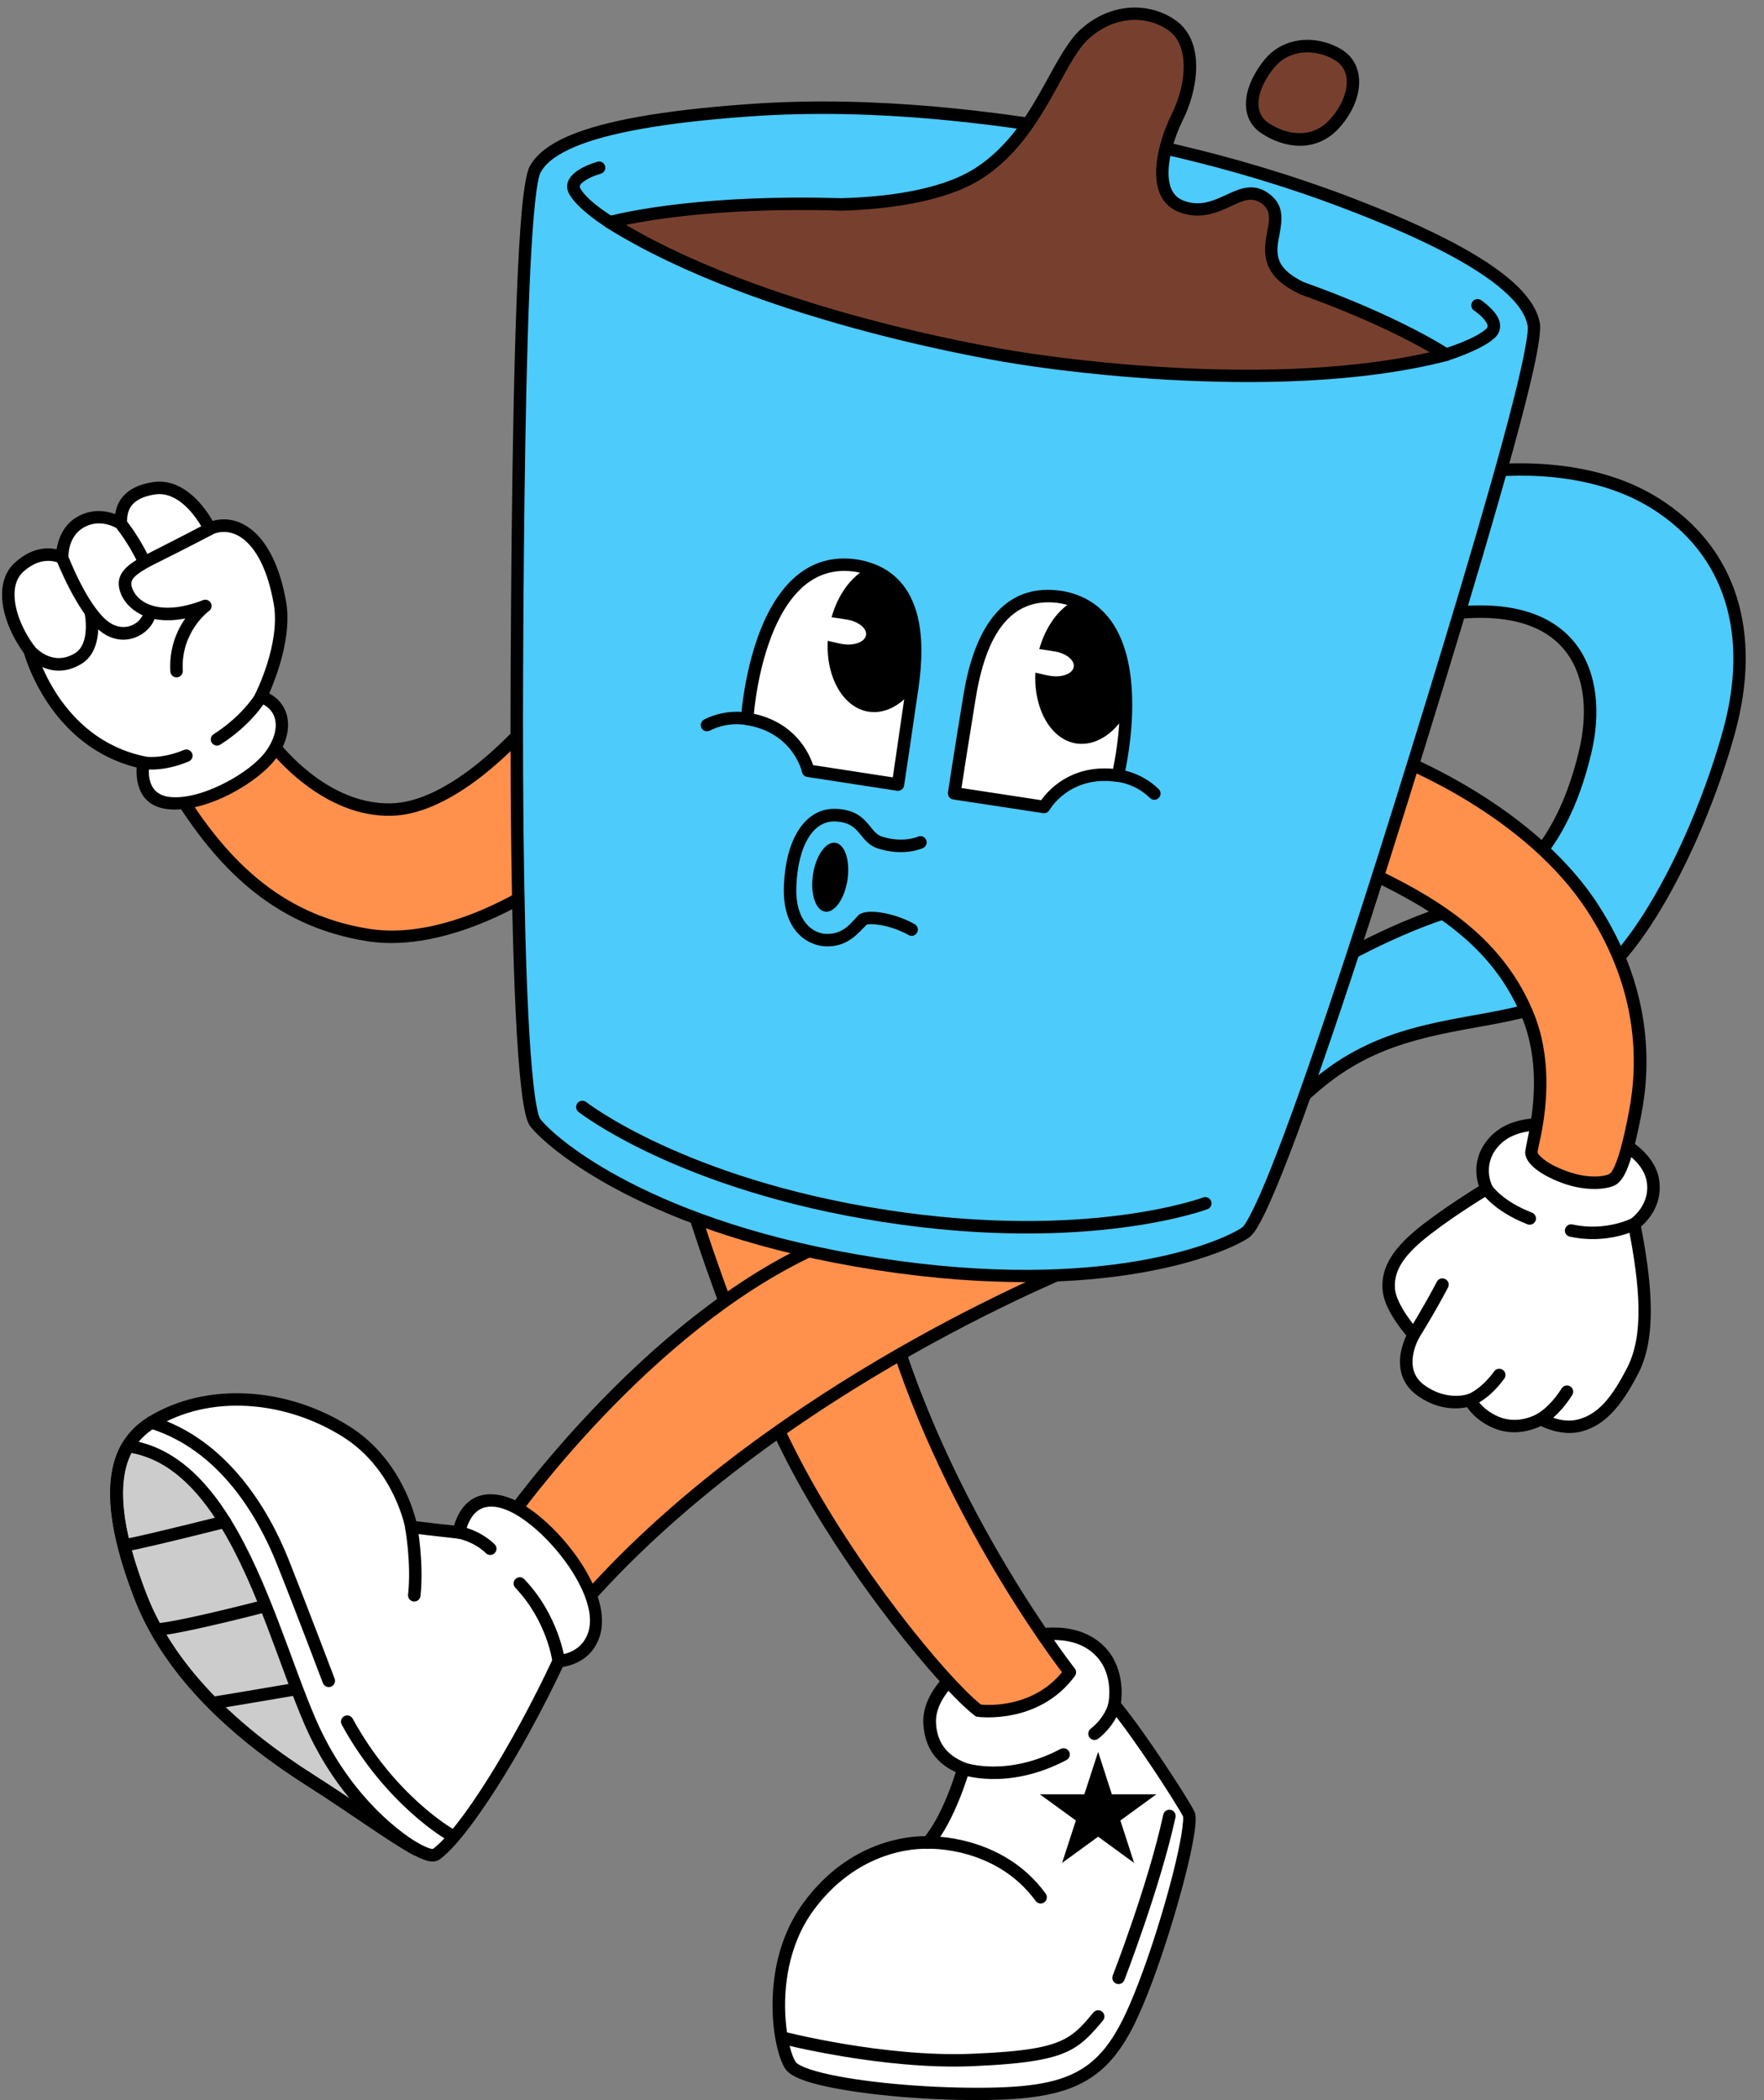<svg xmlns="http://www.w3.org/2000/svg" xmlns:xlink="http://www.w3.org/1999/xlink" width="168" zoomAndPan="magnify" viewBox="0 0 126 150" height="200" preserveAspectRatio="xMidYMid meet" version="1.0"><rect x="0" y="0" width="126" height="150" fill="#808080" stroke="none"/><defs><filter x="0%" y="0%" width="100%" height="100%" id="31c50ed348"><feColorMatrix values="0 0 0 0 1 0 0 0 0 1 0 0 0 0 1 0 0 0 1 0" color-interpolation-filters="sRGB"/></filter><mask id="2e5c598aa9"><g filter="url(#31c50ed348)"><rect x="-12.6" width="151.2" fill="#000000" y="-15" height="180" fill-opacity="0.203"/></g></mask><clipPath id="c2449212de"><path d="M 1 1 L 23 1 L 23 30.961 L 1 30.961 Z M 1 1 " clip-rule="nonzero"/></clipPath><clipPath id="fa4967ddbb"><rect x="0" width="24" y="0" height="31"/></clipPath><clipPath id="14f387e674"><path d="M 74.273 125.125 L 82.609 125.125 L 82.609 133.059 L 74.273 133.059 Z M 74.273 125.125 " clip-rule="nonzero"/></clipPath><clipPath id="7bf04ad40f"><path d="M 78.438 125.125 L 79.418 128.156 L 82.598 128.156 L 80.027 130.027 L 81.008 133.059 L 78.438 131.184 L 75.863 133.059 L 76.848 130.027 L 74.273 128.156 L 77.453 128.156 Z M 78.438 125.125 " clip-rule="nonzero"/></clipPath><clipPath id="131cbfe857"><path d="M 0.273 0.125 L 8.609 0.125 L 8.609 8.059 L 0.273 8.059 Z M 0.273 0.125 " clip-rule="nonzero"/></clipPath><clipPath id="2ef51d0dc6"><path d="M 4.438 0.125 L 5.418 3.156 L 8.598 3.156 L 6.027 5.027 L 7.008 8.059 L 4.438 6.184 L 1.863 8.059 L 2.848 5.027 L 0.273 3.156 L 3.453 3.156 Z M 4.438 0.125 " clip-rule="nonzero"/></clipPath><clipPath id="f1dfaeb167"><rect x="0" width="9" y="0" height="9"/></clipPath></defs><path fill="#ff914d" d="M 19.066 52.641 C 19.066 52.641 22.734 57.953 27.973 57.824 C 33.211 57.699 38.891 50.359 38.891 50.359 L 38.375 63.402 C 38.375 63.402 32.078 67.707 26.312 66.793 C 19.59 65.734 15.711 61.422 12.691 56.609 C 9.656 51.773 19.066 52.641 19.066 52.641 Z M 19.066 52.641 " fill-opacity="1" fill-rule="evenodd"/><path fill="#000000" d="M 18.824 53.066 C 18.094 53.012 15.469 52.887 13.781 53.535 C 13.227 53.754 12.773 54.035 12.602 54.492 C 12.422 54.965 12.555 55.562 13.062 56.359 C 16.023 61.078 19.797 65.309 26.383 66.344 C 31.418 67.137 36.875 63.828 37.941 63.148 C 37.941 63.148 38.398 51.637 38.398 51.637 C 37.539 52.617 36.082 54.148 34.355 55.488 C 32.434 56.973 30.172 58.207 27.988 58.266 C 23.117 58.395 19.535 54.008 18.824 53.066 Z M 19.43 52.387 C 19.43 52.387 22.945 57.504 27.957 57.379 C 29.961 57.324 32.031 56.152 33.805 54.785 C 36.523 52.676 38.535 50.082 38.535 50.082 C 38.652 49.934 38.855 49.875 39.043 49.934 C 39.223 50 39.34 50.172 39.332 50.367 L 38.816 63.41 C 38.809 63.551 38.742 63.676 38.625 63.758 C 38.625 63.758 32.16 68.16 26.238 67.227 C 19.363 66.145 15.395 61.758 12.309 56.832 C 11.598 55.703 11.516 54.828 11.77 54.172 C 12.023 53.5 12.645 53.012 13.469 52.699 C 15.598 51.875 19.109 52.191 19.109 52.191 C 19.238 52.207 19.355 52.281 19.43 52.387 Z M 19.43 52.387 " fill-opacity="1" fill-rule="evenodd"/><path fill="#ffffff" d="M 10.254 54.477 C 10.254 54.477 9.688 57.152 12.145 57.379 C 14.602 57.602 18.242 55.531 19.402 53.871 C 20.559 52.215 20.41 50.41 18.648 49.762 C 18.648 49.762 20.531 46.039 20 43.051 C 19.148 38.254 16.793 36.969 14.984 37.766 C 14.984 37.766 13.438 34.508 10.992 34.883 C 8.551 35.254 8.641 36.855 8.633 37.402 C 8.633 37.402 7.168 36.406 5.648 37.355 C 4.379 38.156 4.438 39.836 4.438 39.836 C 4.438 39.836 2.988 39.016 1.352 40.523 C -0.039 41.801 0.645 44.477 2.121 46.445 C 2.121 46.457 3.828 53.125 10.254 54.477 Z M 10.254 54.477 " fill-opacity="1" fill-rule="evenodd"/><path fill="#000000" d="M 10.688 54.566 C 10.688 54.566 10.195 56.75 12.184 56.93 C 13.34 57.035 14.77 56.586 16.055 55.926 C 17.34 55.27 18.48 54.395 19.027 53.609 C 19.625 52.758 19.852 51.863 19.582 51.16 C 19.418 50.727 19.051 50.375 18.48 50.172 C 18.363 50.129 18.266 50.039 18.219 49.918 C 18.176 49.801 18.184 49.664 18.234 49.551 C 18.234 49.551 20.059 45.988 19.551 43.125 C 19.148 40.859 18.414 39.41 17.547 38.641 C 16.777 37.953 15.91 37.84 15.156 38.172 C 14.934 38.266 14.68 38.172 14.574 37.953 C 14.574 37.953 14.059 36.863 13.152 36.062 C 12.602 35.578 11.891 35.188 11.062 35.316 C 10.23 35.441 9.738 35.719 9.445 36.055 C 9.035 36.539 9.082 37.133 9.074 37.402 C 9.074 37.566 8.977 37.715 8.832 37.789 C 8.691 37.863 8.512 37.855 8.379 37.758 C 8.379 37.758 7.152 36.93 5.891 37.73 C 4.82 38.402 4.887 39.812 4.887 39.812 C 4.895 39.98 4.812 40.129 4.672 40.211 C 4.535 40.293 4.355 40.301 4.223 40.219 C 4.223 40.219 3.027 39.582 1.652 40.848 C 1.188 41.273 1.016 41.891 1.039 42.57 C 1.078 43.73 1.645 45.062 2.473 46.168 C 2.512 46.211 2.535 46.266 2.547 46.324 C 2.547 46.324 4.176 52.73 10.336 54.023 C 10.457 54.043 10.551 54.117 10.621 54.215 C 10.688 54.328 10.711 54.457 10.688 54.566 Z M 9.762 54.82 C 3.828 53.34 1.941 47.453 1.711 46.652 C 0.801 45.414 0.188 43.91 0.148 42.617 C 0.121 41.652 0.395 40.801 1.047 40.203 C 2.258 39.09 3.387 39.09 4.043 39.23 C 4.148 38.582 4.469 37.574 5.41 36.98 C 6.504 36.293 7.57 36.48 8.227 36.715 C 8.289 36.332 8.422 35.883 8.766 35.48 C 9.156 35.023 9.797 34.605 10.918 34.434 C 12.039 34.262 12.996 34.738 13.742 35.391 C 14.438 36.004 14.941 36.766 15.188 37.207 C 17.121 36.652 19.566 38.059 20.434 42.961 C 20.875 45.449 19.707 48.438 19.23 49.523 C 19.82 49.844 20.207 50.301 20.41 50.84 C 20.77 51.773 20.543 52.977 19.754 54.113 C 19.141 54.984 17.883 55.973 16.449 56.711 C 15.008 57.453 13.395 57.922 12.094 57.805 C 9.852 57.617 9.707 55.703 9.762 54.82 Z M 9.762 54.82 " fill-opacity="1" fill-rule="evenodd"/><path fill="#000000" d="M 1.777 46.742 C 1.621 46.555 1.645 46.273 1.84 46.113 C 2.023 45.957 2.309 45.98 2.465 46.168 C 2.465 46.168 3.699 47.648 5.336 46.668 C 5.801 46.391 5.992 45.906 6.074 45.434 C 6.219 44.637 6.047 43.836 6.047 43.836 C 5.992 43.598 6.145 43.355 6.391 43.305 C 6.629 43.254 6.867 43.402 6.922 43.648 C 6.922 43.648 7.129 44.613 6.949 45.59 C 6.824 46.309 6.488 47.02 5.793 47.43 C 3.504 48.805 1.777 46.742 1.777 46.742 Z M 1.777 46.742 " fill-opacity="1" fill-rule="evenodd"/><path fill="#000000" d="M 8.289 37.691 C 8.133 37.504 8.16 37.223 8.348 37.062 C 8.535 36.906 8.82 36.938 8.977 37.125 C 8.977 37.125 9.887 38.23 10.664 39.836 C 10.77 40.062 10.68 40.324 10.457 40.434 C 10.23 40.539 9.969 40.449 9.859 40.227 C 9.141 38.723 8.289 37.691 8.289 37.691 Z M 8.289 37.691 " fill-opacity="1" fill-rule="evenodd"/><path fill="#000000" d="M 4.027 40.008 C 3.938 39.777 4.051 39.523 4.281 39.434 C 4.516 39.344 4.77 39.457 4.859 39.688 C 4.859 39.688 6.18 43.148 7.66 44.344 C 8.512 45.031 9.41 44.82 9.902 44.344 C 10.09 44.156 10.223 43.941 10.254 43.715 C 10.285 43.469 10.508 43.297 10.746 43.328 C 10.992 43.355 11.164 43.582 11.137 43.82 C 11.09 44.223 10.875 44.641 10.523 44.98 C 9.77 45.719 8.398 46.094 7.102 45.031 C 5.492 43.738 4.027 40.008 4.027 40.008 Z M 4.027 40.008 " fill-opacity="1" fill-rule="evenodd"/><path fill="#000000" d="M 14.773 37.379 C 14.992 37.266 15.262 37.348 15.379 37.566 C 15.492 37.781 15.41 38.051 15.195 38.172 C 15.195 38.172 13.379 39.125 11.426 40.098 C 10.777 40.418 10.246 40.695 9.871 40.98 C 9.617 41.168 9.438 41.348 9.395 41.57 C 9.363 41.711 9.387 41.863 9.453 42.043 C 9.828 43.051 11.426 44.059 14.508 42.863 C 14.715 42.781 14.953 42.871 15.059 43.066 C 15.164 43.258 15.113 43.508 14.926 43.641 C 14.926 43.641 12.898 45.113 13.055 47.91 C 13.07 48.156 12.883 48.363 12.637 48.379 C 12.391 48.395 12.184 48.207 12.168 47.961 C 12.07 46.285 12.645 45.016 13.234 44.172 C 10.465 44.719 9.012 43.426 8.617 42.363 C 8.332 41.602 8.504 41.039 9.027 40.531 C 9.438 40.129 10.125 39.762 11.031 39.305 C 12.965 38.328 14.773 37.379 14.773 37.379 Z M 14.773 37.379 " fill-opacity="1" fill-rule="evenodd"/><path fill="#000000" d="M 10.164 54.91 C 9.926 54.859 9.77 54.629 9.812 54.387 C 9.863 54.148 10.098 53.992 10.336 54.035 C 10.336 54.035 11.48 54.254 13.137 53.566 C 13.363 53.469 13.625 53.582 13.723 53.805 C 13.82 54.027 13.707 54.289 13.48 54.387 C 11.516 55.211 10.164 54.91 10.164 54.91 Z M 10.164 54.91 " fill-opacity="1" fill-rule="evenodd"/><path fill="#000000" d="M 18.258 49.547 C 18.379 49.328 18.652 49.254 18.863 49.379 C 19.078 49.5 19.156 49.777 19.027 49.984 C 19.027 49.984 18.055 51.711 15.738 53.184 C 15.531 53.32 15.254 53.25 15.125 53.051 C 14.992 52.84 15.059 52.562 15.262 52.438 C 17.359 51.098 18.258 49.547 18.258 49.547 Z M 18.258 49.547 " fill-opacity="1" fill-rule="evenodd"/><path fill="#ffffff" d="M 70.004 118.309 C 68.906 118.938 66.312 120.789 66.426 123.078 C 66.539 125.363 68.152 126.031 68.832 126.328 C 68.832 126.328 67.844 129.805 66.305 131.605 C 66.305 131.605 61.402 131.215 57.762 136.164 C 54.602 140.469 55.688 146.453 56.508 147.562 C 57.328 148.668 64.02 149.578 70.027 149.555 C 76.035 149.535 78.562 148.562 80.625 144.422 C 82.688 140.281 85.406 130.516 84.914 129.551 C 84.414 128.586 81.387 123.898 79.617 121.762 C 79.617 121.762 80.199 119.051 78.129 117.531 C 76.051 116.016 72.785 116.711 70.004 118.309 Z M 70.004 118.309 " fill-opacity="1" fill-rule="evenodd"/><path fill="#000000" d="M 84.504 129.738 C 83.988 128.75 81.012 124.145 79.266 122.047 C 79.176 121.941 79.145 121.801 79.168 121.664 C 79.168 121.664 79.699 119.242 77.852 117.891 C 77.105 117.336 76.18 117.121 75.176 117.137 C 73.594 117.16 71.82 117.777 70.223 118.699 C 69.594 119.059 68.457 119.828 67.664 120.867 C 67.18 121.508 66.82 122.246 66.859 123.062 C 66.957 125.086 68.398 125.656 69.004 125.926 C 69.207 126.016 69.316 126.238 69.25 126.457 C 69.25 126.457 68.227 130.043 66.633 131.895 C 66.543 132 66.402 132.062 66.262 132.055 C 66.262 132.055 61.59 131.703 58.113 136.434 C 56.289 138.922 55.941 141.992 56.117 144.281 C 56.23 145.746 56.551 146.887 56.859 147.301 C 56.926 147.391 57.062 147.465 57.234 147.555 C 57.598 147.734 58.113 147.898 58.75 148.055 C 61.352 148.695 65.852 149.129 70.012 149.117 C 73.504 149.102 75.781 148.785 77.473 147.645 C 78.578 146.895 79.43 145.797 80.207 144.227 C 81.633 141.359 83.391 135.754 84.137 132.316 C 84.324 131.449 84.453 130.723 84.488 130.223 C 84.527 130.004 84.512 129.766 84.504 129.738 Z M 69.781 117.922 C 71.523 116.926 73.441 116.27 75.16 116.246 C 76.363 116.223 77.477 116.508 78.383 117.172 C 80.297 118.578 80.168 120.91 80.07 121.637 C 81.879 123.855 84.809 128.391 85.297 129.348 C 85.348 129.445 85.387 129.594 85.402 129.789 C 85.414 130.086 85.379 130.551 85.281 131.141 C 84.766 134.297 82.672 141.277 81.008 144.617 C 80.141 146.352 79.191 147.555 77.965 148.375 C 76.156 149.586 73.734 149.98 70.012 149.996 C 65.766 150.012 61.188 149.562 58.531 148.914 C 57.824 148.742 57.238 148.547 56.836 148.344 C 56.5 148.18 56.27 147.996 56.133 147.824 C 55.863 147.465 55.551 146.625 55.363 145.5 C 54.945 143.004 55.094 139.027 57.391 135.902 C 60.699 131.387 65.027 131.141 66.082 131.148 C 67.203 129.742 67.996 127.457 68.27 126.574 C 67.41 126.164 66.066 125.312 65.953 123.102 C 65.902 122.074 66.328 121.133 66.941 120.32 C 67.832 119.176 69.086 118.316 69.781 117.922 Z M 69.781 117.922 " fill-opacity="1" fill-rule="evenodd"/><path fill="#000000" d="M 55.723 145.961 C 55.484 145.902 55.34 145.656 55.402 145.414 C 55.461 145.176 55.707 145.035 55.945 145.094 C 55.945 145.094 63.121 146.957 69.461 146.688 C 73.18 146.531 74.961 146.238 76.148 145.574 C 76.918 145.141 77.434 144.551 78.098 143.742 C 78.254 143.555 78.539 143.523 78.727 143.684 C 78.914 143.84 78.941 144.125 78.785 144.309 C 78.039 145.207 77.449 145.863 76.59 146.352 C 75.324 147.059 73.457 147.402 69.504 147.574 C 63.039 147.859 55.723 145.961 55.723 145.961 Z M 55.723 145.961 " fill-opacity="1" fill-rule="evenodd"/><path fill="#000000" d="M 80.312 141.426 C 80.223 141.656 79.961 141.77 79.734 141.68 C 79.504 141.59 79.391 141.328 79.48 141.105 C 79.48 141.105 82.016 134.586 83.09 129.609 C 83.145 129.371 83.383 129.215 83.621 129.266 C 83.859 129.316 84.02 129.559 83.965 129.797 C 82.867 134.832 80.312 141.426 80.312 141.426 Z M 80.312 141.426 " fill-opacity="1" fill-rule="evenodd"/><path fill="#000000" d="M 66.32 132.047 C 66.074 132.055 65.863 131.867 65.855 131.621 C 65.852 131.375 66.035 131.164 66.281 131.156 C 66.281 131.156 71.566 130.945 74.691 135.25 C 74.832 135.453 74.789 135.73 74.594 135.871 C 74.391 136.016 74.117 135.969 73.973 135.773 C 71.125 131.859 66.32 132.047 66.32 132.047 Z M 66.32 132.047 " fill-opacity="1" fill-rule="evenodd"/><path fill="#000000" d="M 68.676 126.746 C 68.441 126.664 68.324 126.41 68.406 126.18 C 68.488 125.949 68.742 125.828 68.973 125.91 C 68.973 125.91 71.934 126.941 75.758 124.914 C 75.977 124.805 76.246 124.887 76.363 125.102 C 76.484 125.32 76.395 125.59 76.18 125.707 C 71.957 127.941 68.676 126.746 68.676 126.746 Z M 68.676 126.746 " fill-opacity="1" fill-rule="evenodd"/><path fill="#000000" d="M 79.168 121.672 C 79.211 121.434 79.453 121.277 79.691 121.32 C 79.93 121.375 80.086 121.605 80.043 121.844 C 80.043 121.844 79.805 123.105 78.457 124.176 C 78.262 124.332 77.988 124.297 77.828 124.109 C 77.68 123.914 77.711 123.637 77.898 123.48 C 78.957 122.645 79.168 121.672 79.168 121.672 Z M 79.168 121.672 " fill-opacity="1" fill-rule="evenodd"/><path fill="#ff914d" d="M 49.379 85.957 C 49.379 85.957 52.539 96.32 56.68 104.32 C 60.82 112.316 67.555 120.402 69.895 122.18 C 69.895 122.18 73.988 122.758 76.426 119.438 C 76.426 119.438 65.52 105.59 62.328 89.297 C 59.438 74.484 49.379 85.957 49.379 85.957 Z M 49.379 85.957 " fill-opacity="1" fill-rule="evenodd"/><path fill="#000000" d="M 49.879 86.066 C 50.379 87.668 53.324 96.867 57.074 104.109 C 61.125 111.926 67.664 119.84 70.066 121.746 C 70.691 121.809 73.801 121.949 75.855 119.438 C 74.316 117.406 64.832 104.43 61.887 89.379 C 61.059 85.156 59.684 83.145 58.07 82.449 C 56.621 81.824 55.02 82.309 53.629 83.07 C 51.836 84.066 50.363 85.551 49.879 86.066 Z M 49.043 85.664 C 49.043 85.664 50.863 83.578 53.203 82.293 C 54.84 81.391 56.723 80.898 58.43 81.637 C 60.207 82.406 61.852 84.551 62.762 89.215 C 65.934 105.41 76.77 119.168 76.77 119.168 C 76.895 119.324 76.895 119.551 76.777 119.707 C 74.184 123.234 69.824 122.621 69.824 122.621 C 69.75 122.613 69.676 122.586 69.617 122.531 C 67.262 120.738 60.453 112.586 56.277 104.52 C 52.113 96.492 48.945 86.082 48.945 86.082 C 48.906 85.941 48.945 85.777 49.043 85.664 Z M 49.043 85.664 " fill-opacity="1" fill-rule="evenodd"/><path fill="#ff914d" d="M 36.328 108.535 C 36.328 108.535 47.074 93.207 60.184 88.332 C 73.602 83.348 78.062 89.992 78.062 89.992 C 78.062 89.992 55.223 98.691 41.156 115.109 Z M 36.328 108.535 " fill-opacity="1" fill-rule="evenodd"/><path fill="#000000" d="M 36.875 108.527 C 36.875 108.527 41.18 114.395 41.18 114.395 C 53.996 99.707 73.688 91.27 77.312 89.805 C 76.02 88.461 71.207 84.707 60.336 88.75 C 48.348 93.215 38.348 106.508 36.875 108.527 Z M 35.961 108.273 C 35.961 108.273 46.812 92.824 60.027 87.914 C 73.848 82.781 78.434 89.746 78.434 89.746 C 78.512 89.859 78.531 90 78.488 90.125 C 78.441 90.254 78.344 90.359 78.219 90.41 C 78.219 90.41 55.492 99.066 41.492 115.402 C 41.402 115.508 41.277 115.566 41.133 115.559 C 41 115.551 40.871 115.484 40.789 115.379 L 35.961 108.805 C 35.852 108.637 35.852 108.43 35.961 108.273 Z M 35.961 108.273 " fill-opacity="1" fill-rule="evenodd"/><path fill="#ffffff" d="M 39.902 118.645 C 39.902 118.645 41.82 118.602 42.426 116.719 C 43.34 113.891 39.664 109.242 36.957 107.734 C 35.32 106.824 33.391 106.754 32.773 109.445 C 32.773 109.445 30.648 109.215 29.371 109.059 C 29.371 109.059 28.578 104.684 24.738 102.258 C 20.434 99.535 14.859 99.094 10.812 101.59 C 7.652 103.543 7.609 107.758 10.031 114.02 C 12.234 119.73 17.285 124.055 22.121 127.129 C 26.629 129.992 30.402 132.98 31.141 132.449 C 33.129 131 36.918 125.027 39.902 118.645 Z M 39.902 118.645 " fill-opacity="1" fill-rule="evenodd"/><path fill="#000000" d="M 30.918 132.062 C 32.891 130.598 36.566 124.715 39.504 118.453 C 39.578 118.293 39.73 118.195 39.902 118.195 C 39.902 118.195 41.508 118.152 42.016 116.582 C 42.352 115.551 41.98 114.258 41.301 112.98 C 40.215 110.961 38.324 108.996 36.754 108.121 C 35.918 107.66 35 107.406 34.273 107.809 C 33.797 108.078 33.43 108.633 33.219 109.551 C 33.168 109.773 32.957 109.918 32.734 109.895 C 32.734 109.895 30.605 109.664 29.332 109.504 C 29.141 109.484 28.984 109.332 28.945 109.141 C 28.945 109.141 28.184 104.961 24.512 102.637 C 20.359 100.016 14.969 99.566 11.066 101.98 C 9.609 102.875 8.887 104.305 8.797 106.219 C 8.691 108.25 9.281 110.805 10.465 113.863 C 12.629 119.484 17.621 123.727 22.383 126.754 C 25.531 128.75 28.309 130.812 29.953 131.688 C 30.27 131.859 30.535 131.977 30.754 132.039 C 30.797 132.047 30.879 132.062 30.918 132.062 Z M 40.199 119.059 C 37.188 125.438 33.398 131.359 31.402 132.809 C 31.27 132.906 31.082 132.965 30.844 132.957 C 30.535 132.941 30.082 132.777 29.504 132.473 C 27.855 131.59 25.043 129.52 21.875 127.508 C 16.965 124.387 11.844 119.984 9.605 114.184 C 8.363 110.977 7.773 108.301 7.879 106.172 C 7.988 103.93 8.871 102.27 10.574 101.219 C 14.754 98.641 20.523 99.074 24.969 101.883 C 28.34 104.004 29.461 107.57 29.73 108.652 C 30.641 108.766 31.828 108.898 32.43 108.961 C 32.734 107.957 33.234 107.352 33.809 107.031 C 34.781 106.484 36.039 106.719 37.16 107.344 C 38.848 108.289 40.895 110.387 42.055 112.562 C 42.867 114.078 43.234 115.625 42.84 116.859 C 42.309 118.555 40.828 118.961 40.199 119.059 Z M 40.199 119.059 " fill-opacity="1" fill-rule="evenodd"/><path fill="#000000" d="M 28.938 109.133 C 28.895 108.895 29.059 108.652 29.297 108.617 C 29.535 108.57 29.773 108.734 29.812 108.977 C 29.812 108.977 30.289 111.645 30.035 113.988 C 30.008 114.234 29.789 114.406 29.543 114.387 C 29.297 114.363 29.125 114.141 29.148 113.891 C 29.395 111.664 28.938 109.133 28.938 109.133 Z M 28.938 109.133 " fill-opacity="1" fill-rule="evenodd"/><path fill="#000000" d="M 32.309 130.602 C 32.523 130.723 32.602 131 32.473 131.207 C 32.352 131.426 32.078 131.5 31.867 131.375 C 31.867 131.375 27.547 128.914 24.41 123.184 C 24.289 122.965 24.371 122.695 24.59 122.578 C 24.805 122.457 25.074 122.539 25.195 122.758 C 28.191 128.242 32.309 130.602 32.309 130.602 Z M 32.309 130.602 " fill-opacity="1" fill-rule="evenodd"/><path fill="#000000" d="M 23.902 119.895 C 23.988 120.125 23.871 120.379 23.641 120.469 C 23.406 120.559 23.152 120.438 23.062 120.207 C 23.062 120.207 21.145 115.125 19.762 111.672 C 18.414 108.309 15.672 103.562 10.688 102.023 C 10.457 101.949 10.32 101.703 10.395 101.465 C 10.469 101.23 10.719 101.098 10.957 101.172 C 16.227 102.809 19.176 107.793 20.598 111.344 C 21.973 114.797 23.902 119.895 23.902 119.895 Z M 23.902 119.895 " fill-opacity="1" fill-rule="evenodd"/><g mask="url(#2e5c598aa9)"><g transform="matrix(1, 0, 0, 1, 7, 102)"><g clip-path="url(#fa4967ddbb)"><g clip-path="url(#c2449212de)"><path fill="#000000" d="M 2.133 1.289 C 0.766 3.582 1.168 7.191 3.031 12.027 C 5.234 17.738 10.285 22.062 15.121 25.137 C 18.289 27.152 21.102 29.223 22.746 30.098 C 22.746 30.098 18.023 27.57 15.168 21.023 C 12.32 14.465 9.598 2.328 2.133 1.289 Z M 2.133 1.289 " fill-opacity="1" fill-rule="evenodd"/></g></g></g></g><path fill="#000000" d="M 9.371 103.773 C 8.84 104.812 8.676 106.113 8.82 107.66 C 8.977 109.414 9.535 111.484 10.449 113.855 C 12.617 119.477 17.609 123.719 22.367 126.746 C 23.273 127.324 24.156 127.906 24.977 128.457 C 23.855 127.098 22.703 125.355 21.762 123.191 C 20.059 119.273 18.406 113.355 15.746 109.02 C 14.102 106.352 12.078 104.273 9.371 103.773 Z M 9.191 102.848 C 12.309 103.281 14.648 105.535 16.5 108.562 C 19.184 112.93 20.859 118.891 22.578 122.84 C 25.359 129.227 29.953 131.695 29.953 131.695 C 30.172 131.805 30.254 132.082 30.141 132.301 C 30.027 132.516 29.754 132.598 29.535 132.488 C 27.883 131.613 25.066 129.535 21.883 127.508 C 16.973 124.387 11.852 119.984 9.609 114.184 C 7.676 109.184 7.332 105.441 8.742 103.055 C 8.84 102.906 9.012 102.816 9.191 102.848 Z M 9.191 102.848 " fill-opacity="1" fill-rule="evenodd"/><path fill="#000000" d="M 15.949 108.25 C 16.188 108.191 16.426 108.332 16.496 108.57 C 16.562 108.809 16.41 109.051 16.172 109.117 C 16.172 109.117 10.875 110.461 8.992 110.82 C 8.75 110.867 8.512 110.707 8.469 110.469 C 8.422 110.23 8.578 109.992 8.82 109.945 C 10.688 109.586 15.949 108.25 15.949 108.25 Z M 15.949 108.25 " fill-opacity="1" fill-rule="evenodd"/><path fill="#000000" d="M 18.75 114.289 C 18.992 114.23 19.238 114.371 19.297 114.609 C 19.355 114.848 19.215 115.094 18.977 115.156 C 18.977 115.156 13.469 116.598 11.418 116.82 C 11.172 116.852 10.957 116.672 10.926 116.426 C 10.895 116.18 11.074 115.961 11.324 115.934 C 13.34 115.707 18.75 114.289 18.75 114.289 Z M 18.75 114.289 " fill-opacity="1" fill-rule="evenodd"/><path fill="#000000" d="M 20.883 120.23 C 21.121 120.184 21.352 120.352 21.398 120.598 C 21.441 120.836 21.277 121.066 21.031 121.113 C 21.031 121.113 16.254 121.926 15.41 122.055 C 15.164 122.09 14.941 121.918 14.902 121.68 C 14.863 121.434 15.035 121.211 15.277 121.172 C 16.121 121.043 20.883 120.23 20.883 120.23 Z M 20.883 120.23 " fill-opacity="1" fill-rule="evenodd"/><path fill="#000000" d="M 32.695 109.887 C 32.457 109.84 32.293 109.617 32.332 109.371 C 32.375 109.133 32.602 108.969 32.848 109.004 C 32.848 109.004 34.242 109.238 35.328 110.297 C 35.508 110.469 35.508 110.754 35.336 110.926 C 35.164 111.105 34.879 111.105 34.707 110.934 C 33.824 110.082 32.695 109.887 32.695 109.887 Z M 32.695 109.887 " fill-opacity="1" fill-rule="evenodd"/><path fill="#000000" d="M 40.352 118.586 C 40.379 118.832 40.207 119.059 39.961 119.086 C 39.715 119.117 39.492 118.945 39.461 118.699 C 39.461 118.699 39.094 115.797 36.809 113.406 C 36.637 113.227 36.645 112.941 36.824 112.777 C 37 112.605 37.285 112.613 37.449 112.793 C 39.953 115.41 40.352 118.586 40.352 118.586 Z M 40.352 118.586 " fill-opacity="1" fill-rule="evenodd"/><path fill="#4dcbfa" d="M 105.094 33.797 C 105.094 33.797 112.531 32.445 118.121 35.891 C 123.719 39.336 125.398 45.328 123.5 52.242 C 121.602 59.164 117.426 67.887 113.359 70.395 C 109.293 72.906 104.98 72.617 100.176 74.125 C 95.371 75.637 93.031 78.305 90.527 80.926 C 88.023 83.551 94.145 69.445 94.145 69.445 C 94.145 69.445 98.914 66.434 104.129 64.887 C 109.348 63.34 111.953 59.016 113.223 53.699 C 114.488 48.387 112.598 42.668 103.434 43.844 C 94.273 45.008 105.094 33.797 105.094 33.797 Z M 105.094 33.797 " fill-opacity="1" fill-rule="evenodd"/><path fill="#000000" d="M 90.488 80.32 C 92.941 77.75 95.332 75.188 100.047 73.699 C 102.469 72.938 104.766 72.633 106.969 72.199 C 109.105 71.777 111.156 71.242 113.137 70.016 C 114.711 69.043 116.305 67.094 117.77 64.68 C 120.012 60.996 121.953 56.234 123.082 52.125 C 124.922 45.418 123.32 39.605 117.895 36.266 C 112.879 33.18 106.355 34.043 105.316 34.211 C 104.703 34.859 101.484 38.336 100.48 40.965 C 100.309 41.406 100.207 41.816 100.207 42.191 C 100.199 42.488 100.266 42.75 100.438 42.953 C 100.625 43.172 100.922 43.32 101.348 43.402 C 101.855 43.5 102.531 43.5 103.391 43.395 C 108.195 42.781 111.07 44.023 112.605 46.062 C 114.137 48.109 114.332 51.004 113.664 53.797 C 112.363 59.277 109.645 63.715 104.266 65.312 C 99.578 66.703 95.258 69.289 94.504 69.754 C 94.094 70.711 91.5 76.758 90.641 79.73 C 90.57 79.926 90.527 80.125 90.488 80.32 Z M 105.012 33.355 C 105.012 33.355 112.621 31.98 118.352 35.508 C 124.121 39.059 125.887 45.234 123.926 52.363 C 122.777 56.547 120.797 61.391 118.516 65.141 C 116.961 67.691 115.266 69.738 113.59 70.77 C 111.512 72.055 109.367 72.633 107.125 73.07 C 104.953 73.496 102.688 73.797 100.305 74.551 C 95.586 76.031 93.301 78.66 90.84 81.234 C 90.586 81.496 90.387 81.621 90.25 81.668 C 90.086 81.719 89.945 81.695 89.832 81.652 C 89.711 81.598 89.609 81.504 89.539 81.344 C 89.488 81.219 89.457 80.992 89.496 80.688 C 89.781 78.395 93.734 69.273 93.734 69.273 C 93.77 69.191 93.832 69.125 93.906 69.074 C 93.906 69.074 98.727 66.031 104.004 64.461 C 109.062 62.961 111.566 58.754 112.793 53.594 C 113.391 51.07 113.27 48.453 111.887 46.602 C 110.496 44.746 107.852 43.723 103.492 44.285 C 101.438 44.547 100.289 44.172 99.75 43.535 C 99.184 42.863 99.195 41.832 99.645 40.66 C 100.805 37.625 104.773 33.5 104.773 33.5 C 104.84 33.418 104.922 33.371 105.012 33.355 Z M 105.012 33.355 " fill-opacity="1" fill-rule="evenodd"/><path fill="#ffffff" d="M 112.352 80.457 C 110.137 80.141 107.902 80.113 106.602 81.676 C 105.309 83.234 106.176 84.902 106.176 84.902 C 106.176 84.902 103.914 86.246 101.91 87.789 C 99.906 89.328 99.094 90.598 99.184 92.031 C 99.27 93.477 100.977 95.312 100.977 95.312 C 100.977 95.312 99.504 97.809 101.426 99.25 C 103.262 100.633 105.012 99.984 105.012 99.984 C 105.012 99.984 105.414 100.965 106.852 101.582 C 108.516 102.309 110.062 101.344 110.062 101.344 C 110.062 101.344 111.461 102.195 112.895 101.793 C 114.34 101.391 115.391 100.262 116.609 97.898 C 117.828 95.539 117.633 92.062 116.715 87.43 C 116.715 87.43 118.449 86.238 118.031 84.191 C 117.664 82.383 115.227 80.867 112.352 80.457 Z M 112.352 80.457 " fill-opacity="1" fill-rule="evenodd"/><path fill="#000000" d="M 112.289 80.898 C 111.23 80.746 110.16 80.656 109.203 80.801 C 108.316 80.934 107.531 81.262 106.953 81.957 C 105.855 83.281 106.582 84.691 106.582 84.691 C 106.691 84.902 106.617 85.164 106.418 85.285 C 106.418 85.285 104.176 86.613 102.195 88.137 C 100.355 89.551 99.555 90.68 99.637 92.004 C 99.668 92.512 99.945 93.078 100.242 93.578 C 100.73 94.379 101.312 95.016 101.312 95.016 C 101.445 95.156 101.469 95.371 101.371 95.543 C 101.371 95.543 101.043 96.105 100.93 96.816 C 100.824 97.48 100.906 98.301 101.699 98.902 C 103.328 100.117 104.863 99.574 104.863 99.574 C 105.086 99.492 105.34 99.594 105.43 99.82 C 105.43 99.82 105.797 100.641 107.027 101.18 C 108.488 101.809 109.832 100.969 109.832 100.969 C 109.973 100.883 110.152 100.883 110.301 100.969 C 110.301 100.969 111.52 101.727 112.785 101.367 C 114.129 100.984 115.086 99.91 116.223 97.695 C 117.41 95.402 117.18 92.016 116.289 87.52 C 116.25 87.348 116.324 87.168 116.477 87.062 C 116.477 87.062 117.961 86.047 117.605 84.289 C 117.469 83.656 117.043 83.07 116.422 82.562 C 115.422 81.734 113.926 81.137 112.289 80.898 Z M 112.418 80.016 C 114.234 80.277 115.879 80.957 116.992 81.867 C 117.785 82.52 118.312 83.289 118.48 84.102 C 118.852 85.934 117.73 87.16 117.215 87.609 C 118.113 92.234 118.246 95.723 117.016 98.109 C 115.715 100.625 114.555 101.793 113.023 102.227 C 111.781 102.578 110.562 102.09 110.062 101.852 C 109.523 102.113 108.141 102.629 106.672 101.996 C 105.609 101.539 105.055 100.895 104.793 100.508 C 104.129 100.641 102.672 100.754 101.164 99.617 C 100.043 98.773 99.898 97.621 100.047 96.68 C 100.137 96.145 100.316 95.672 100.453 95.387 C 100.219 95.113 99.824 94.617 99.48 94.051 C 99.098 93.43 98.785 92.711 98.75 92.07 C 98.652 90.508 99.488 89.109 101.648 87.445 C 103.211 86.242 104.93 85.156 105.633 84.723 C 105.422 84.066 105.184 82.699 106.266 81.398 C 107.656 79.707 110.039 79.672 112.418 80.016 Z M 112.418 80.016 " fill-opacity="1" fill-rule="evenodd"/><path fill="#000000" d="M 116.52 87.031 C 116.738 86.922 117.008 87.004 117.125 87.219 C 117.238 87.438 117.156 87.703 116.938 87.824 C 116.938 87.824 114.84 88.922 112.125 88.324 C 111.887 88.273 111.73 88.035 111.789 87.793 C 111.844 87.555 112.082 87.398 112.32 87.457 C 114.688 87.973 116.52 87.031 116.52 87.031 Z M 116.52 87.031 " fill-opacity="1" fill-rule="evenodd"/><path fill="#000000" d="M 110.289 101.734 C 110.07 101.852 109.801 101.77 109.684 101.555 C 109.562 101.336 109.645 101.066 109.863 100.949 C 109.863 100.949 110.723 100.469 111.551 99.16 C 111.684 98.953 111.953 98.895 112.164 99.02 C 112.371 99.156 112.434 99.43 112.305 99.633 C 111.328 101.188 110.289 101.734 110.289 101.734 Z M 110.289 101.734 " fill-opacity="1" fill-rule="evenodd"/><path fill="#000000" d="M 105.16 100.41 C 104.93 100.484 104.676 100.359 104.602 100.125 C 104.523 99.895 104.652 99.641 104.883 99.566 C 104.883 99.566 105.766 99.258 106.73 97.945 C 106.871 97.742 107.156 97.703 107.352 97.848 C 107.551 97.988 107.59 98.273 107.449 98.469 C 106.273 100.066 105.16 100.41 105.16 100.41 Z M 105.16 100.41 " fill-opacity="1" fill-rule="evenodd"/><path fill="#ff914d" d="M 98.754 53.723 C 98.754 53.723 108.914 57.297 113.809 64.895 C 117.508 70.645 117.5 75.934 116.805 79.508 C 116.152 82.84 115.668 84.004 115.137 84.258 C 114.605 84.516 113.293 84.625 111.82 84.086 C 110.316 83.543 109.422 82.832 109.398 82.316 C 109.375 81.801 110.988 76.98 109.113 72.445 C 106.656 66.496 101.281 63.895 96.215 61.539 C 90.594 58.938 98.754 53.723 98.754 53.723 Z M 98.754 53.723 " fill-opacity="1" fill-rule="evenodd"/><path fill="#000000" d="M 98.809 54.215 C 98.293 54.566 96.773 55.645 95.715 56.938 C 95.012 57.789 94.48 58.73 94.742 59.605 C 94.914 60.18 95.43 60.695 96.395 61.145 C 101.559 63.543 107.008 66.227 109.52 72.281 C 110.871 75.547 110.469 78.961 110.109 80.898 C 109.965 81.652 109.824 82.152 109.832 82.293 C 109.84 82.414 109.957 82.535 110.117 82.676 C 110.488 83.02 111.125 83.371 111.961 83.668 C 113.285 84.148 114.465 84.086 114.938 83.855 C 115.086 83.781 115.199 83.586 115.348 83.25 C 115.652 82.555 115.977 81.367 116.348 79.418 C 117.027 75.926 117.035 70.746 113.418 65.129 C 109.016 58.289 100.266 54.77 98.809 54.215 Z M 98.898 53.305 C 98.898 53.305 109.203 56.938 114.18 64.656 C 117.961 70.531 117.949 75.949 117.238 79.598 C 116.844 81.645 116.496 82.891 116.168 83.625 C 115.895 84.238 115.602 84.535 115.324 84.672 C 114.742 84.953 113.285 85.105 111.656 84.52 C 110.684 84.172 109.953 83.742 109.52 83.348 C 109.129 82.996 108.957 82.637 108.941 82.348 C 108.934 82.184 109.07 81.598 109.234 80.738 C 109.57 78.918 109.965 75.703 108.695 72.625 C 106.281 66.793 100.996 64.262 96.027 61.949 C 94.75 61.352 94.113 60.621 93.891 59.859 C 93.66 59.082 93.844 58.25 94.285 57.453 C 95.469 55.309 98.508 53.348 98.508 53.348 C 98.629 53.273 98.77 53.258 98.898 53.305 Z M 98.898 53.305 " fill-opacity="1" fill-rule="evenodd"/><path fill="#4dcbfa" d="M 75.125 9.082 C 79.684 9.754 87.621 11.199 96.297 14.508 C 106.199 18.281 109.168 21.102 109.547 23.156 C 109.93 25.211 104.457 43.254 100.094 57.25 C 95.73 71.25 90.422 87.031 88.941 88.051 C 87.465 89.066 78.965 92.801 62.645 90.277 C 46.32 87.75 39.348 81.613 38.242 80.203 C 37.137 78.789 36.844 62.137 36.918 47.477 C 36.996 32.812 37.234 13.965 38.211 12.125 C 39.199 10.285 42.875 8.648 53.449 7.887 C 62.996 7.191 71.574 8.598 75.125 9.082 Z M 75.125 9.082 " fill-opacity="1" fill-rule="evenodd"/><path fill="#000000" d="M 75.066 9.523 C 71.523 9.039 62.988 7.641 53.488 8.32 C 47.219 8.77 43.391 9.523 41.129 10.457 C 39.738 11.035 38.969 11.652 38.609 12.328 C 38.504 12.52 38.422 12.941 38.332 13.543 C 38.191 14.547 38.062 16.012 37.957 17.82 C 37.547 24.914 37.414 37.215 37.367 47.477 C 37.316 57.73 37.441 68.945 37.906 75.246 C 38.027 76.848 38.16 78.125 38.324 78.984 C 38.414 79.461 38.488 79.789 38.602 79.934 C 39.691 81.332 46.59 87.348 62.719 89.844 C 78.84 92.34 87.238 88.684 88.703 87.684 C 88.852 87.586 89.023 87.293 89.258 86.867 C 89.668 86.098 90.191 84.926 90.781 83.438 C 93.121 77.578 96.633 66.914 99.684 57.129 C 102.73 47.34 106.328 35.57 108.074 28.688 C 108.523 26.93 108.844 25.496 109.008 24.492 C 109.105 23.895 109.16 23.469 109.113 23.254 C 108.973 22.5 108.441 21.652 107.289 20.668 C 105.43 19.066 102.023 17.184 96.148 14.941 C 87.5 11.625 79.602 10.195 75.066 9.523 Z M 75.191 8.641 C 79.773 9.32 87.738 10.766 96.461 14.09 C 102.477 16.387 105.961 18.336 107.867 19.973 C 109.234 21.145 109.824 22.176 109.988 23.074 C 110.07 23.508 109.922 24.621 109.57 26.242 C 108.227 32.363 104.023 46.168 100.527 57.379 C 97.031 68.594 92.926 80.965 90.66 85.98 C 90.25 86.891 89.898 87.562 89.617 87.961 C 89.457 88.176 89.316 88.324 89.195 88.406 C 87.695 89.43 79.102 93.266 62.578 90.711 C 46.051 88.152 39.012 81.898 37.891 80.469 C 37.801 80.359 37.711 80.172 37.629 79.918 C 37.48 79.453 37.344 78.699 37.234 77.715 C 36.59 72.25 36.418 59.223 36.477 47.469 C 36.539 35.727 36.703 21.293 37.27 15.055 C 37.422 13.402 37.621 12.297 37.824 11.906 C 38.25 11.109 39.133 10.316 40.789 9.637 C 43.109 8.68 47.008 7.895 53.43 7.438 C 63.004 6.742 71.621 8.148 75.191 8.641 C 75.184 8.641 75.191 8.641 75.191 8.641 Z M 75.191 8.641 " fill-opacity="1" fill-rule="evenodd"/><path fill="#000000" d="M 41.32 79.418 C 41.129 79.266 41.098 78.984 41.246 78.789 C 41.395 78.594 41.68 78.566 41.875 78.715 C 41.875 78.715 48.855 84.176 63.242 86.406 C 63.488 86.441 63.652 86.672 63.613 86.914 C 63.578 87.16 63.348 87.324 63.105 87.285 C 48.438 85.023 41.32 79.418 41.32 79.418 Z M 41.32 79.418 " fill-opacity="1" fill-rule="evenodd"/><path fill="#000000" d="M 85.93 85.531 C 86.164 85.441 86.418 85.559 86.508 85.793 C 86.598 86.023 86.477 86.277 86.246 86.367 C 86.246 86.367 77.77 89.559 63.105 87.285 C 62.859 87.25 62.695 87.016 62.734 86.777 C 62.77 86.531 63.004 86.367 63.242 86.406 C 77.621 88.633 85.93 85.531 85.93 85.531 Z M 85.93 85.531 " fill-opacity="1" fill-rule="evenodd"/><path fill="#77402e" d="M 90.363 9.156 C 88.848 8.156 89.391 6.109 90.668 4.547 C 91.953 2.984 94.121 3 95.617 3.934 C 97.113 4.867 96.926 6.996 95.379 8.77 C 93.84 10.547 91.707 10.047 90.363 9.156 Z M 92.957 20.57 C 99.938 23.059 103.293 25.34 103.293 25.34 C 90.594 28.613 72.613 25.539 72.613 25.539 C 72.613 25.539 54.668 22.836 43.555 15.875 C 43.555 15.875 48.086 14.598 56.738 14.555 C 57.801 14.547 58.93 14.562 60.117 14.598 C 63.039 14.516 67.203 14.074 69.832 12.422 C 74.234 9.66 75.438 4.203 77.566 2.355 C 79.699 0.512 82.238 0.699 83.801 1.855 C 85.551 3.164 85.152 6.223 84.113 8.328 C 83.078 10.438 82.195 13.918 84.414 14.742 C 87.141 15.75 88.668 12.715 90.52 14.27 C 92.395 15.855 88.727 18.539 92.957 20.57 Z M 92.957 20.57 " fill-opacity="1" fill-rule="evenodd"/><path fill="#000000" d="M 90.609 8.785 C 91.789 9.57 93.672 10.039 95.043 8.477 C 95.742 7.68 96.141 6.797 96.191 6.012 C 96.238 5.309 95.984 4.688 95.379 4.316 C 94.062 3.492 92.141 3.457 91.012 4.832 C 90.43 5.539 90.004 6.363 89.906 7.117 C 89.824 7.781 90.012 8.387 90.609 8.785 Z M 90.117 9.531 C 89.203 8.926 88.898 8.016 89.023 7.004 C 89.137 6.102 89.629 5.113 90.324 4.262 C 91.762 2.516 94.184 2.516 95.855 3.551 C 97.551 4.613 97.477 7.043 95.723 9.062 C 93.988 11.047 91.609 10.52 90.117 9.531 Z M 92.762 20.965 C 91.582 20.398 90.969 19.77 90.656 19.148 C 90.332 18.5 90.324 17.844 90.406 17.191 C 90.469 16.742 90.57 16.309 90.625 15.898 C 90.676 15.422 90.648 14.98 90.223 14.613 C 89.453 13.973 88.758 14.344 87.973 14.711 C 86.926 15.188 85.75 15.719 84.25 15.16 C 83.188 14.762 82.695 13.883 82.598 12.773 C 82.465 11.316 83.047 9.457 83.703 8.125 C 84.293 6.938 84.668 5.43 84.512 4.145 C 84.414 3.359 84.121 2.664 83.523 2.215 C 82.105 1.152 79.797 1.012 77.852 2.691 C 77.031 3.402 76.363 4.68 75.574 6.117 C 74.309 8.41 72.77 11.102 70.059 12.805 C 67.367 14.492 63.113 14.965 60.117 15.047 C 60.109 15.047 60.102 15.047 60.086 15.047 C 58.906 15.008 57.785 14.996 56.723 15.004 C 50.551 15.031 46.5 15.695 44.707 16.062 C 55.797 22.559 72.664 25.098 72.664 25.098 C 72.664 25.098 72.672 25.098 72.672 25.098 C 72.672 25.098 89.586 28 102.125 25.16 C 100.715 24.344 97.633 22.723 92.793 20.996 C 92.793 20.98 92.777 20.973 92.762 20.965 Z M 93.129 20.152 C 100.16 22.664 103.547 24.965 103.547 24.965 C 103.688 25.062 103.762 25.242 103.734 25.414 C 103.703 25.586 103.578 25.727 103.406 25.773 C 90.742 29.031 72.859 26.031 72.547 25.98 C 72.277 25.945 54.414 23.199 43.316 16.258 C 43.168 16.16 43.086 15.988 43.113 15.816 C 43.137 15.645 43.266 15.496 43.438 15.449 C 43.438 15.449 48.012 14.156 56.738 14.113 C 57.801 14.105 58.93 14.121 60.117 14.156 C 62.973 14.074 67.031 13.664 69.594 12.051 C 72.164 10.438 73.602 7.863 74.797 5.691 C 75.648 4.145 76.387 2.789 77.27 2.027 C 79.594 0.02 82.359 0.242 84.055 1.512 C 84.855 2.109 85.273 3.016 85.402 4.055 C 85.574 5.496 85.168 7.199 84.504 8.539 C 83.914 9.734 83.367 11.398 83.48 12.707 C 83.547 13.449 83.84 14.074 84.555 14.336 C 85.414 14.66 86.141 14.508 86.789 14.262 C 87.285 14.074 87.738 13.836 88.172 13.656 C 89.062 13.297 89.891 13.195 90.789 13.949 C 91.688 14.703 91.598 15.652 91.402 16.691 C 91.273 17.379 91.094 18.117 91.477 18.828 C 91.738 19.277 92.238 19.727 93.129 20.152 Z M 93.129 20.152 " fill-opacity="1" fill-rule="evenodd"/><path fill="#000000" d="M 103.418 25.758 C 103.18 25.832 102.934 25.695 102.859 25.457 C 102.785 25.219 102.918 24.973 103.156 24.898 C 103.156 24.898 105.309 24.254 106.156 23.492 C 106.328 23.344 106.25 23.156 106.148 23 C 105.863 22.551 105.297 22.184 105.297 22.184 C 105.086 22.051 105.035 21.773 105.168 21.562 C 105.301 21.355 105.578 21.301 105.789 21.438 C 105.789 21.438 106.527 21.93 106.902 22.52 C 107.098 22.828 107.195 23.164 107.133 23.477 C 107.098 23.707 106.984 23.941 106.746 24.148 C 105.816 25.016 103.418 25.758 103.418 25.758 Z M 103.418 25.758 " fill-opacity="1" fill-rule="evenodd"/><path fill="#000000" d="M 43.789 15.488 C 43.996 15.613 44.062 15.891 43.938 16.102 C 43.809 16.309 43.535 16.379 43.324 16.25 C 43.324 16.25 41.312 15.004 40.68 13.895 C 40.305 13.254 40.59 12.684 41.141 12.266 C 41.738 11.812 42.676 11.551 42.676 11.551 C 42.914 11.48 43.16 11.625 43.219 11.863 C 43.285 12.102 43.145 12.348 42.906 12.41 C 42.906 12.41 42.16 12.609 41.68 12.977 C 41.508 13.105 41.336 13.254 41.449 13.457 C 42 14.418 43.789 15.488 43.789 15.488 Z M 43.789 15.488 " fill-opacity="1" fill-rule="evenodd"/><path fill="#ffffff" d="M 76.723 42.887 C 76.371 42.758 75.992 42.668 75.582 42.609 C 71.449 42.109 69.887 45.906 69.258 49.754 C 68.637 53.574 68.16 56.645 68.16 56.645 L 74.578 57.625 C 74.578 57.625 76.117 54.844 79.848 55.391 C 79.848 55.391 80.34 53.395 80.422 50.98 C 80.527 47.863 79.945 44.043 76.723 42.887 Z M 76.723 42.887 " fill-opacity="1" fill-rule="evenodd"/><path fill="#000000" d="M 76.574 43.312 C 76.254 43.199 75.902 43.109 75.52 43.059 C 73.262 42.789 71.859 43.941 70.961 45.645 C 70.328 46.855 69.945 48.34 69.699 49.836 C 69.219 52.797 68.824 55.301 68.676 56.285 L 74.371 57.152 C 74.871 56.449 76.461 54.641 79.504 54.91 C 79.645 54.23 79.922 52.715 79.98 50.973 C 80.035 49.469 79.922 47.789 79.406 46.355 C 78.914 44.984 78.055 43.836 76.574 43.312 Z M 76.875 42.469 C 78.621 43.094 79.66 44.434 80.234 46.047 C 80.789 47.586 80.918 49.387 80.863 51.004 C 80.781 53.469 80.273 55.508 80.273 55.508 C 80.223 55.734 80.004 55.875 79.773 55.844 C 76.379 55.344 74.961 57.855 74.961 57.855 C 74.871 58.02 74.684 58.109 74.504 58.078 L 68.086 57.102 C 67.965 57.086 67.859 57.02 67.793 56.922 C 67.727 56.824 67.695 56.703 67.711 56.594 C 67.711 56.594 68.18 53.52 68.809 49.695 C 69.473 45.59 71.23 41.645 75.625 42.176 C 75.625 42.176 75.633 42.176 75.633 42.176 C 76.09 42.234 76.5 42.332 76.875 42.469 Z M 76.875 42.469 " fill-opacity="1" fill-rule="evenodd"/><path fill="#ffffff" d="M 65.117 49.379 C 64.586 53.094 64.137 56.031 64.137 56.031 L 57.719 55.047 C 57.719 55.047 57.074 51.93 53.359 51.34 C 53.359 51.34 54.094 39.223 61.254 40.414 C 61.492 40.457 61.723 40.516 61.941 40.586 C 65.387 41.66 65.672 45.488 65.156 49.125 C 65.141 49.215 65.133 49.297 65.117 49.379 Z M 65.117 49.379 " fill-opacity="1" fill-rule="evenodd"/><path fill="#000000" d="M 64.676 49.32 C 64.691 49.238 64.699 49.156 64.715 49.066 C 64.969 47.309 65.027 45.508 64.609 44.016 C 64.215 42.609 63.375 41.496 61.812 41.012 C 61.613 40.949 61.402 40.898 61.188 40.852 C 58.539 40.414 56.867 41.969 55.781 43.961 C 54.379 46.539 53.953 49.859 53.848 50.98 C 56.828 51.629 57.816 53.836 58.078 54.648 L 63.773 55.523 C 63.906 54.574 64.266 52.176 64.676 49.32 Z M 65.559 49.449 C 65.027 53.164 64.578 56.105 64.578 56.105 C 64.562 56.227 64.496 56.332 64.398 56.398 C 64.301 56.465 64.184 56.496 64.07 56.48 L 57.652 55.492 C 57.465 55.465 57.324 55.32 57.285 55.145 C 57.285 55.145 56.68 52.324 53.293 51.785 C 53.07 51.75 52.906 51.547 52.922 51.316 C 52.922 51.316 53.195 46.848 54.996 43.535 C 56.262 41.219 58.25 39.465 61.336 39.98 C 61.336 39.98 61.344 39.98 61.344 39.98 C 61.605 40.023 61.844 40.082 62.082 40.16 C 63.965 40.742 64.996 42.078 65.477 43.77 C 65.934 45.367 65.871 47.305 65.602 49.188 C 65.59 49.285 65.574 49.367 65.559 49.449 Z M 65.559 49.449 " fill-opacity="1" fill-rule="evenodd"/><path fill="#000000" d="M 79.809 55.844 C 79.562 55.824 79.383 55.613 79.398 55.367 C 79.422 55.121 79.633 54.941 79.879 54.957 C 79.879 54.957 81.434 55.066 82.762 56.359 C 82.941 56.531 82.941 56.816 82.77 56.988 C 82.598 57.168 82.312 57.168 82.141 56.996 C 81.074 55.949 79.809 55.844 79.809 55.844 Z M 79.809 55.844 " fill-opacity="1" fill-rule="evenodd"/><path fill="#000000" d="M 53.465 50.914 C 53.707 50.965 53.855 51.203 53.801 51.441 C 53.75 51.684 53.512 51.832 53.273 51.781 C 53.273 51.781 52.039 51.504 50.699 52.184 C 50.484 52.297 50.215 52.207 50.102 51.988 C 49.992 51.773 50.082 51.504 50.297 51.391 C 51.941 50.555 53.465 50.914 53.465 50.914 Z M 53.465 50.914 " fill-opacity="1" fill-rule="evenodd"/><path fill="#000000" d="M 80.422 50.988 C 80.527 47.871 79.945 44.043 76.723 42.895 C 75.617 43.484 74.684 44.754 74.234 46.359 C 74.758 46.438 75.141 46.488 75.289 46.52 C 76.141 46.645 76.77 47.145 76.695 47.633 C 76.617 48.117 75.871 48.41 75.02 48.273 C 74.863 48.254 74.48 48.168 73.957 48.043 C 73.824 50.629 75.051 52.82 76.879 53.102 C 78.227 53.297 79.547 52.438 80.422 50.988 Z M 80.422 50.988 " fill-opacity="1" fill-rule="evenodd"/><path fill="#000000" d="M 61.941 40.59 C 60.812 41.168 59.855 42.453 59.398 44.09 C 59.922 44.164 60.305 44.215 60.453 44.246 C 61.305 44.375 61.934 44.875 61.859 45.359 C 61.785 45.844 61.035 46.137 60.184 46.004 C 60.027 45.98 59.648 45.898 59.125 45.77 C 58.988 48.355 60.215 50.547 62.047 50.832 C 63.16 51.004 64.273 50.426 65.117 49.387 C 65.133 49.305 65.141 49.223 65.156 49.133 C 65.68 45.496 65.395 41.66 61.941 40.59 Z M 61.941 40.59 " fill-opacity="1" fill-rule="evenodd"/><path fill="#000000" d="M 61.91 66.039 C 61.305 66.629 60.566 67.645 58.988 67.594 C 57.816 67.555 55.859 66.621 55.992 63.25 C 56.059 61.613 56.426 60.254 57.023 59.312 C 57.68 58.273 58.609 57.723 59.73 57.773 C 60.941 57.824 61.516 58.289 61.957 58.789 C 62.105 58.961 62.238 59.141 62.383 59.305 C 62.547 59.492 62.719 59.656 62.98 59.746 C 64.496 60.238 65.559 59.762 65.559 59.762 C 65.781 59.656 66.043 59.754 66.148 59.977 C 66.254 60.203 66.156 60.465 65.934 60.57 C 65.934 60.57 64.594 61.211 62.695 60.598 C 62.145 60.418 61.812 60.047 61.484 59.633 C 61.125 59.195 60.746 58.723 59.684 58.672 C 58.883 58.633 58.234 59.059 57.77 59.797 C 57.238 60.637 56.941 61.848 56.883 63.297 C 56.777 65.867 58.113 66.676 59.012 66.703 C 60.297 66.75 60.844 65.824 61.328 65.359 C 61.441 65.246 61.738 65.129 62.195 65.121 C 62.914 65.113 64.145 65.344 65.332 66.008 C 65.551 66.129 65.625 66.406 65.504 66.613 C 65.387 66.832 65.109 66.906 64.902 66.785 C 63.875 66.211 62.824 66.008 62.211 66.008 C 62.098 66.008 61.957 66.031 61.91 66.039 Z M 61.91 66.039 " fill-opacity="1" fill-rule="evenodd"/><path fill="#000000" d="M 59.676 60.195 C 60.355 60.301 60.738 61.488 60.535 62.84 C 60.328 64.199 59.609 65.219 58.93 65.113 C 58.25 65.008 57.867 63.82 58.07 62.469 C 58.27 61.113 58.996 60.09 59.676 60.195 Z M 59.676 60.195 " fill-opacity="1" fill-rule="evenodd"/><path fill="#000000" d="M 105.805 85.133 C 105.676 84.926 105.742 84.648 105.953 84.52 C 106.16 84.395 106.438 84.461 106.566 84.672 C 106.566 84.672 107.27 85.77 109.43 86.613 C 109.66 86.703 109.773 86.965 109.684 87.188 C 109.594 87.422 109.332 87.531 109.105 87.445 C 106.59 86.457 105.805 85.133 105.805 85.133 Z M 105.805 85.133 " fill-opacity="1" fill-rule="evenodd"/><path fill="#000000" d="M 101.363 95.551 C 101.23 95.762 100.961 95.82 100.75 95.695 C 100.543 95.559 100.48 95.289 100.609 95.082 C 100.609 95.082 101.684 93.363 102.633 91.547 C 102.746 91.328 103.016 91.238 103.238 91.359 C 103.457 91.473 103.547 91.742 103.426 91.965 C 102.461 93.805 101.363 95.551 101.363 95.551 Z M 101.363 95.551 " fill-opacity="1" fill-rule="evenodd"/><g clip-path="url(#14f387e674)"><g clip-path="url(#7bf04ad40f)"><g transform="matrix(1, 0, 0, 1, 74, 125)"><g clip-path="url(#f1dfaeb167)"><g clip-path="url(#131cbfe857)"><g clip-path="url(#2ef51d0dc6)"><path fill="#000000" d="M 0.273 0.125 L 8.609 0.125 L 8.609 8.059 L 0.273 8.059 Z M 0.273 0.125 " fill-opacity="1" fill-rule="nonzero"/></g></g></g></g></g></g></svg>
